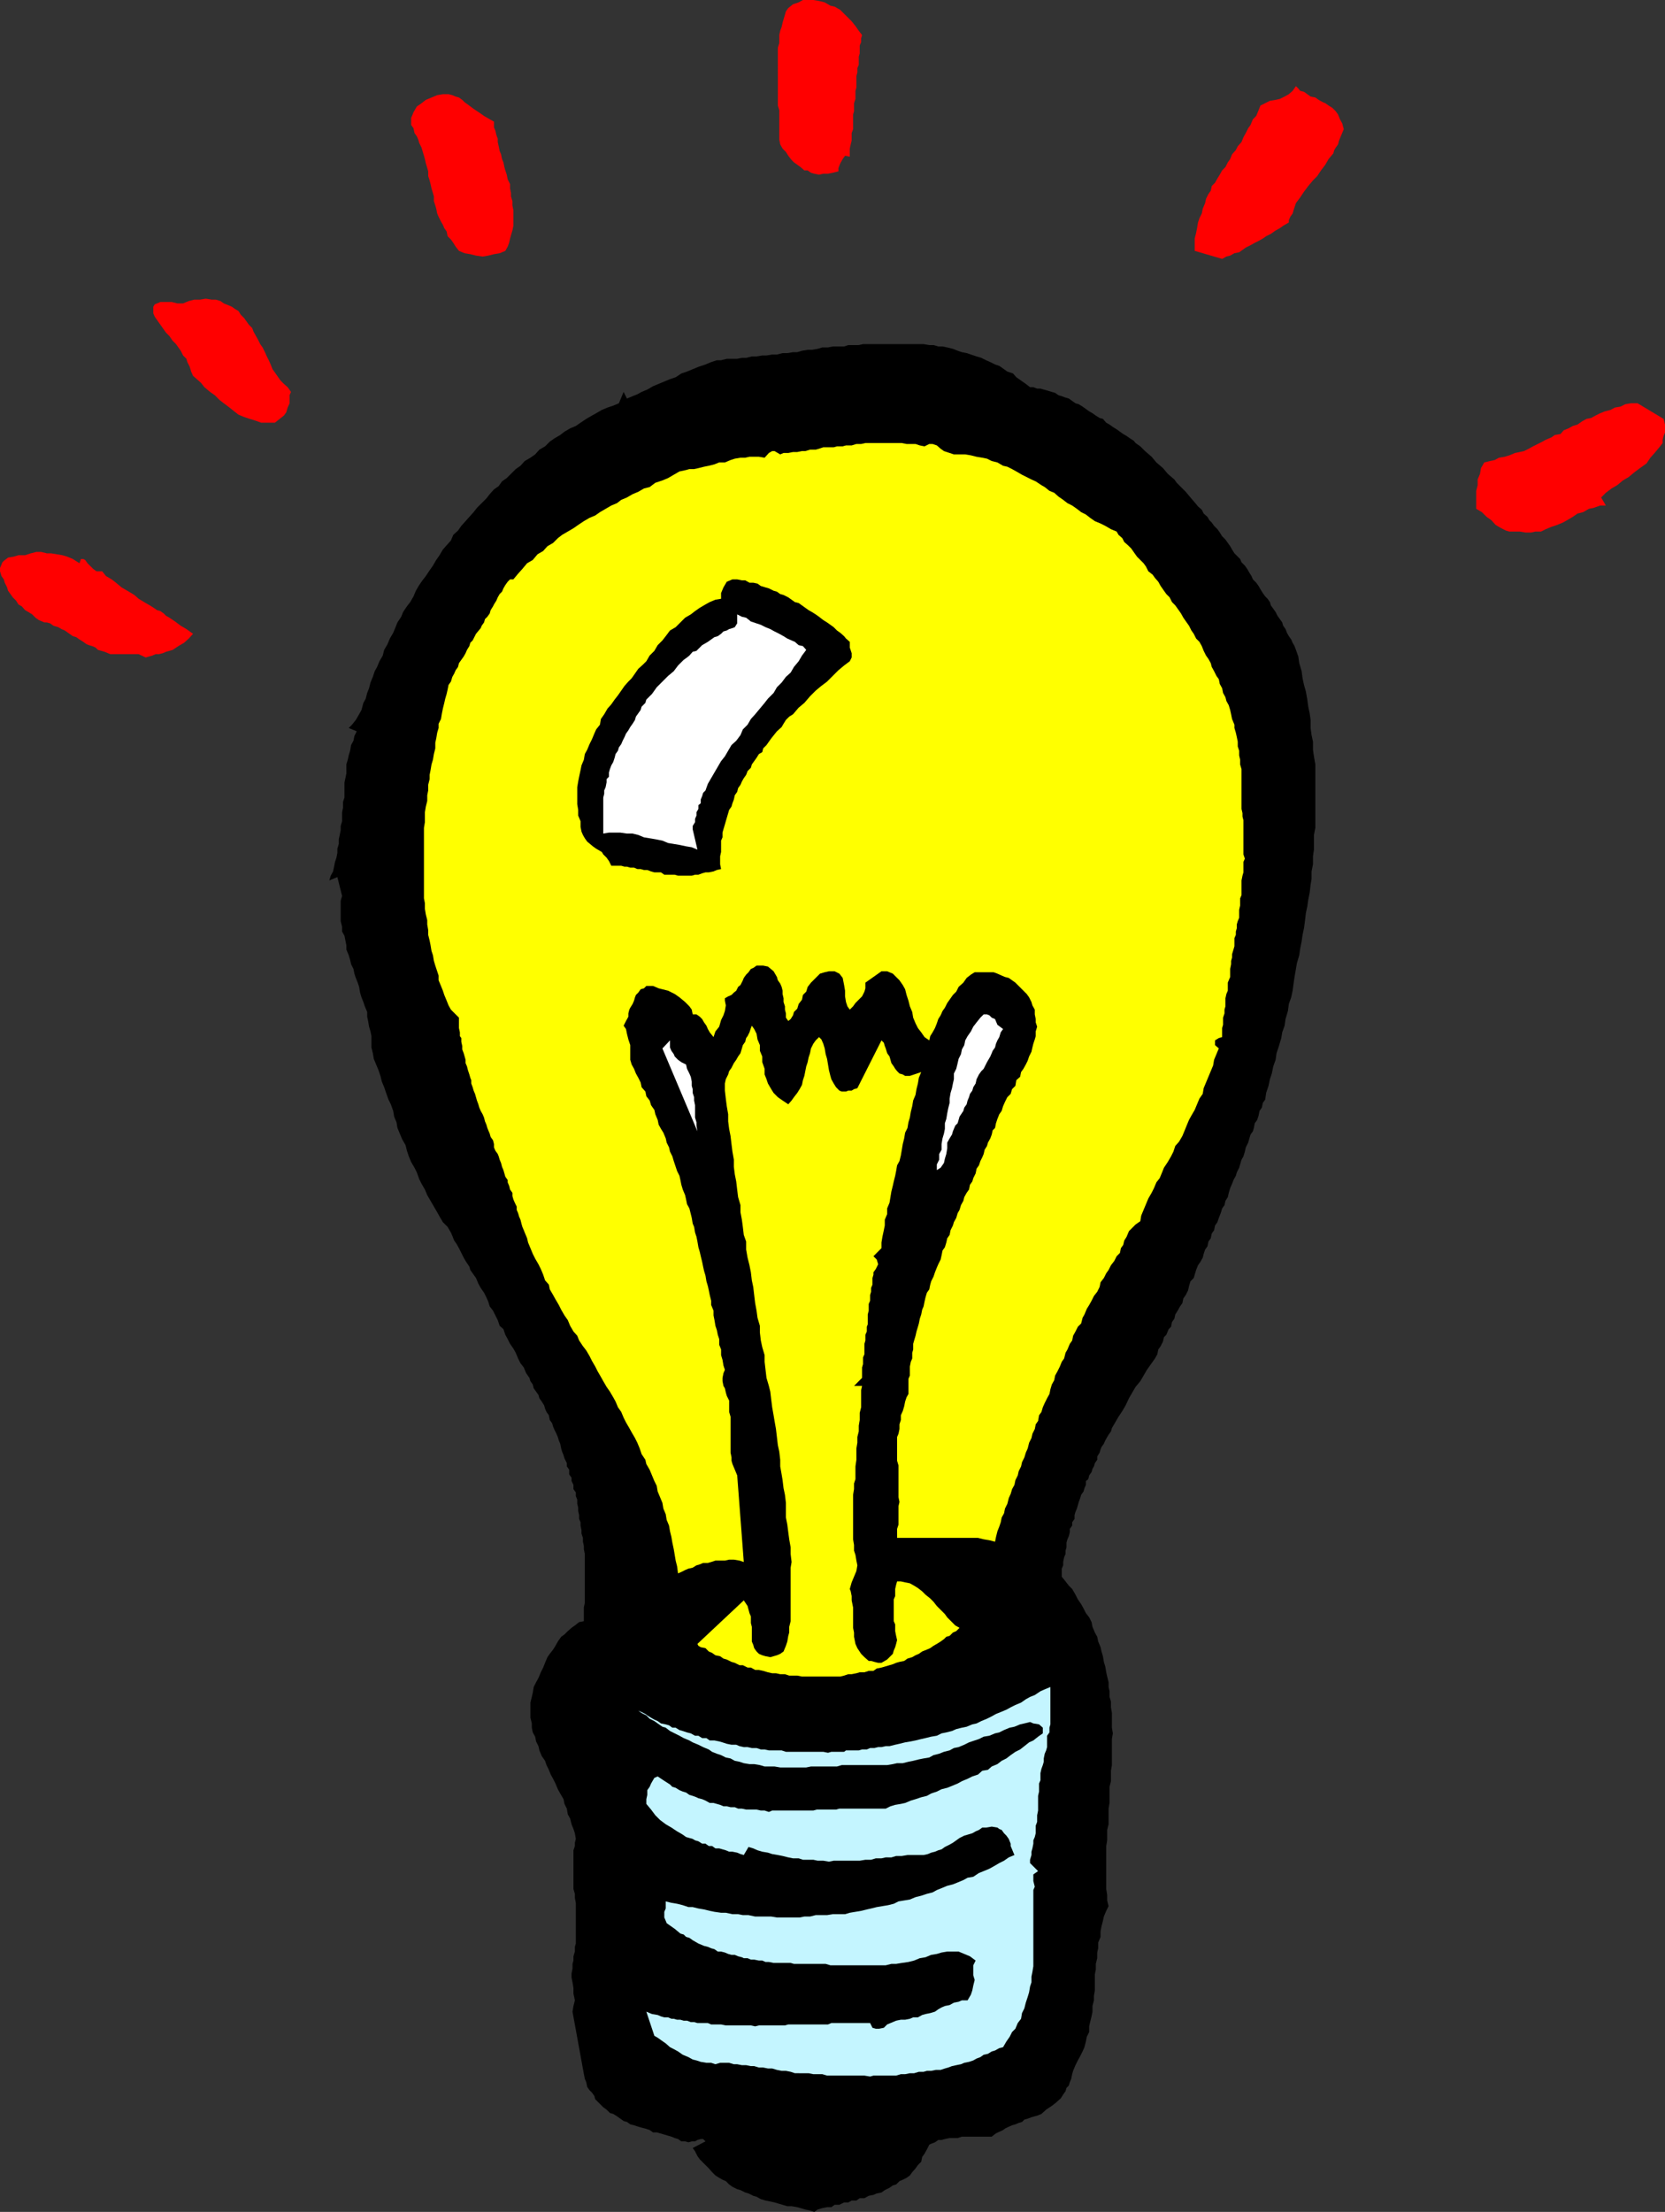 <svg xmlns="http://www.w3.org/2000/svg" width="351.898" height="467.301"><rect width="100%" height="100%" fill="#333333" stroke="none"/><path fill="red" d="m182.2 7.402-.2.7v.8l-.3.7V11.3l-.2.699v1.7l-.3.702v.899l-.2.8v2.4l-.2.7v1.702l-.3.899V23.5l-.2.7v3.1l-.3.802v1.597l-.2.801-.198.902v1.7l-1-.2-.5.7-.5.898-.403 1v.7l-1.199.3-1 .2h-1l-.898.202-1-.203-.704-.199-.699-.5H170l-.8-.7-1.4-1-.5-.5-.698-.898-.5-.8-.704-.7-.5-.902-.199-1v-6.2l-.3-1V10.103l.3-1v-1.7l.2-.902.3-.8.2-.9.203-.698.296-1 .204-.7.5-.703 1-.797L168.8.5l.898-.5h2.2l1.203.2 1.199.3 1.199.7.898.202 1.204.7.796.8.903.899.699.699.8 1 .7 1 .7.902M284 27.3l-1 2.4-.2.8-.5.7-.3.5-.2.702-1 1.2-.698 1.199-.903 1.199-.8 1.2-.899.902-1 1.199-.898 1.199-.801 1.2-.903 1.202-.5 1.5-.199.7-.5.699-.3.699v.5l-1.2.7-.699.5-.898.5-1 .702-1 .5-.704.5-.898.5-.8.399-.9.5-1 .5-.698.5-.704.5-1 .199-.898.5-.8.2-.9.5-5.8-1.7v-2.598l.3-1.203.2-1 .2-1.199.3-.898.5-1 .2-1 .5-1.2.198-.902.5-1 .5-.7.204-1 .699-.698.5-.903.5-.797.5-.902.699-.7.5-1 .5-.698.398-1 .801-.903.403-.797.796-.902.403-1 .5-.898.5-1 .5-.7.5-1.203.699-.699.5-1.2.398-1 2-1 1.204-.198.898-.2 1-.5.898-.5.801-.703.7-1 .5.5.402.5.8.203 1.399 1 1 .2.7.5.902.5.5.199.699.5.8.5.7.699.5.7.398 1 .5.902L284 27.3m-179.602-1.6v1.202l.301.7.2.898.3.8v.7l.2.902.203 1 .296.7.204 1 .296.699.204 1 .199.699.3.902.2 1 .5 1v.899l.199 1v.699l.3 1v.902l.2 1V47.7l-.2 1-.3 1-.2.703-.198.899-.301.8-.5.899-1.2.5-1.203.2-1.199.3-1.199.2-1.398-.2-1.204-.3-1.199-.2L97 53l-.7-.898-.5-.801-.5-.7-.698-.699-.204-1-.5-.703-.296-.699-.403-.7-.5-1-.3-.698-.2-1-.199-.7-.3-.902v-1l-.2-.7-.3-1-.2-.898-.2-.8-.3-.903v-1l-.2-.699-.3-1-.2-.898-.198-.7-.301-1-.2-.703-.5-1-.203-.699-.296-.7-.5-.698-.204-1-.5-.7v-1.5l.301-.703.2-.5.703-1.199 1-.7.898-.698 2.398-1 1.204-.2H94.8l.8.2.7.3.699.2.7.5.5.5.698.5 1.204.898 1.5 1 .699.5.699.402.5.297.898.5M61.5 82.8l-.3.7v1.7l-.4.902-.3 1-.5.699-.898.699-1 .8h-2.903l-1.398-.5-1-.3-1.2-.398-1.203-.5-.898-.7-1-.8-1.2-.903-.902-.699-1-1-1-.7-1.199-1-.699-.898-.898-.8-.801-.7-.403-.902-.296-1-.5-1-.204-.7-.699-.698-.5-1-.5-.7-.5-.703L36.5 72l-.7-1-.698-.7-.5-.698-.704-1-.5-.7-.699-1-.3-.703v-1.398l.3-.5.5-.2.7-.3H36.3l1.199.3h1.2l1.198-.5 1.204-.3H42.3l1.199-.2 1.2.2h.902l1 .3.699.5 1 .399.699.3.7.5.698.4.5.8.704.7.5.702.5.7.699.699.3.8.399.7.5.898.5 1 .5.703.5 1 .398.899.5 1L57.2 77l.403 1 .5.7.699 1 .5.702.699.7.8.699.7 1"/><path d="M217.7 81.8h.698l.801.302h.7l.703.199.699.199 1 .3.699.2.7.5.698.2.801.3.7.2.703.5.699.5.699.202.8.5 1.4 1 .698.399.704.5.796.5.704.199.699.8.699.4.7.5.8.5 1.398 1 .704.402.699.5.8.5.399.5 1 .699 1 1 1.398 1.199 1 1.2 1.403 1.202 1 1.2 1.398 1.199.5.699 1.903 1.902 1 1.2 1.199 1.398.398.5.801.7.398.8.801.7.403.702.5.5.5.7.699.699.5.699.5.8.699.7.5.7.5.702.398.7.5.8.704.7.5.5.296.699.704.699.5.7.398.702.5.797.3.703.7.7.5.699.398.699.5.8.5.7.5.5.5.7.204.702 1 1.399.398.8 1 1.399.2.7.5.702.3.797.398.703.5.7.301.699.403.699.296.8.5 1.4.204 1.402.5 1.699.199 1.5.3 1.398.399 1.403.3 1.699.2 1.5.3 1.398.2 1.403v1.699l.2 1.5.3 1.398v1.703l.2 1.399.3 1.699v13.402l-.3 1.5v3.098l-.2 1.402v1.7l-.3 1.5v1.597l-.2 1.203-.2 1.7-.3 1.5-.2 1.398-.3 1.402-.2 1.7-.198 1.5-.301 1.398-.2 1.402-.3 1.5-.2 1.399-.5 1.699-.203 1.2-.296 1.702-.204 1.399-.199 1.5-.3 1.398-.5 1.403-.2 1.5-.5 1.699-.199 1.398-.5 1.403-.2 1.199-.5 1.699-.5 1.5-.198 1.402-.5 1.399-.301 1.5-.403 1.199-.296 1.402-.5 1.5-.204 1.399-.5.699-.199 1-.5.7-.199 1-.3.902-.5.699-.2 1-.2.699-.5.7-.3 1-.2.702-.5 1-.198.899-.301 1-.403.699-.296 1-.204.7-.5 1-.199.702-.5.899-.3.8L260 251l-.3 1-.2.902-.5.797-.2.903-.5.699-.3 1-.398 1-.301.898-.5.703-.2 1-.5.7-.203 1-.5.699-.199 1-.5.699-.3.902-.2.797-.5.903-.5.699-.398 1-.301 1-.2.699-.698.7-.301 1-.2.902-.5 1-.5.699-.203 1-.5.699-.5.902-.5.797-.199.903-.5.699-.199 1-.5.5-.5 1.199-.5.5-.2.902-.5 1-.5.7-.198 1-.5.898-1.704 2.402-1.398 2.399-1 1.199-.7 1.2-.698 1.202-.704 1.5-.699 1.2-.8 1.199-1.399 2.398-.2.703-.5.7-.3.5-.398.699-.301.699-.5.7-.2.5-.203.702-.5.797v.703l-.5.7-.199.699-.3.5-.2.699-.5.7-.199.8-.5.402v.797l-.3.703-.2.7-.5.699-.2.699-.3.8-.398 1.4-.301.702-.2.7v.8l-.5.7v.699l-.5.699v.7l-.203.8-.296.7-.204.702v1l-.199.7v.699l-.3.699-.2 1v.7l-.3.702v1.7l.8 1 .7.898.703.7.699 1.202.5 1 .699 1 .5.899.5 1 .7.898.5 1 .198 1 .5 1.203.5.899.204 1 .5 1.199.199.902.3 1 .2 1.2.3 1 .2 1.199.199.898.3 1.203v1l.2.899v1.199l.3 1v1.2l.2 1.202V365l.2 1.2-.2 1.202v5.5l-.2 1.2v2.199l-.3 1.199v3.402l-.2 1.2v3.3l-.3 1.2v2.199l-.2 1.199v9.102l.2 1.199v1.199l.3 1.2-.5 1-.5 1.202-.198.899L232.8 407l-.2 1v1.2l-.5 1.202v1.2l-.203.898v1.2l-.296 1.202v1.2l-.204 1v3.398l-.199 1.2v.902l-.3 1.199V425l-.2 1-.3 1.2-.2.902v1.199l-.5 1-.199 1-.3 1.199-.4.902-.5 1-.5.899-.5 1-.5 1.199-.198.7-.204 1-.296.702-.204.7-.5.5-.199.699-.5.699-.5.8-1 .9-.898.702-1.2.797-1 .903-.703.3-1.398.399-.8.3-.7.2-.5.5-.7.199-.698.3-.704.2-.699.3-.8.4-.399.3-1.5.7-.898.702H203.3l-.903.297H200.7l-1 .203-.699.2h-.7l-.698.5-.801.3-.403.2-.5 1-.5.898-.5.7-.199 1-.699.702-.5.7-.7.8-.5.7-.698.5-.801.398-.7.3-.703.7-.699.2-.699.5-1 .5-.7.5-1 .202-.698.297-1 .203-.903.5h-1l-.699.5h-1l-.7.399h-.902l-1 .5h-1l-.699.5h-.898l-1 .199-1 .3-.7.5-.902-.3-1-.2-1-.3-.699-.2-1.2-.198h-.902l-1-.301-.699-.2-1-.3-.898-.2-1-.199-1-.3-.903-.5-.699-.2-1-.5-.699-.203-1-.5-.7-.199-1-.5-.698-.5-.704-.7-.699-.3-.699-.398-.8-.5-.7-.7-.7-.8-1.902-1.903-.5-.699-.5-1-.5-.7 2.704-1.398-.5-.5h-.5l-.704.2-.5.3h-.699l-.699.2-.7-.2h-.8l-.7-.5-.698-.203-.704-.297-.699-.203-1-.297-.699-.203-.7-.199h-.8l-.7-.5-.902-.3-.796-.2-.704-.2-.898-.3-.8-.2-.7-.5-.7-.198-.698-.5-.704-.5-.796-.5-.704-.2-.699-.703-.699-.5-1.7-1.699-.198-.7-.5-.698-.5-.5-.5-.7-.204-1-.296-.703-.204-1L121 425l.2-1.2.3-1.198-.3-1.403V420l-.2-1.2-.2-1v-.898l.2-1v-1l.2-.703v-.898l.3-1v-1l.2-.7V402l-.2-1v-.898l-.3-1v-8.2l.3-.902v-.7l.2-.8-.2-1.2-.3-.898-.4-1-.3-1.203-.5-.898-.2-1.2-.5-1-.198-1-.704-1.199-.5-.902-.5-1.2-.5-1-.5-.898-.398-1-.5-1-.3-.902-.7-1-.5-1.2-.2-.898-.5-1-.198-1-.5-.902-.204-1v-.898l-.296-1.2V359.7l.296-1.199.204-.898.199-1.2.5-1 .5-.902.5-1.2.5-1 .398-1 .5-1.198.5-.7.7-.902.5-.8.5-.9.703-1 .699-.5.699-.698.8-.7.7-.5.898-.703 1-.199v-2.898l.204-1V328.3l-.204-1v-.7l-.199-.902v-.797l-.3-.902v-.7l-.2-1v-.698l-.3-.7v-.8l-.2-.903v-.699l-.199-.8v-.9l-.3-.698v-.801l-.5-.7v-.902l-.4-.797v-.703l-.5-.699v-1l-.5-.7v-.698l-.5-1-.198-.7-.301-.703-.2-.699-.203-1-.296-.7-.204-.698-.296-.7-.403-.8-.3-.7-.2-.703-.5-.699-.199-1-.5-.7-.3-.698-.2-.7-.5-.8-.5-.7-.2-.703-1-1.398-.198-.801-.5-.7-.204-.698-.699-1-.5-1.2L110 288l-.5-1-.5-1.2-.5-.898-.7-1-.5-1-.5-.902-.402-1.2-.796-.698-.403-1.2-1-2-.699-.902-.3-1-.4-.898-.5-1-.698-1-.5-.903-.5-1.199-.5-.7-.704-1-.199-.698-.8-1.2L98 265.7l-1-2-.5-.898-.5-.7-.398-1-.301-.699-.7-1.203-1-1-.703-1.199-.5-.898-.699-1.2L91 253.7l-.7-1.199-.5-1.2-.698-1.198-.5-1-.5-1.403-.5-1-.704-1.199-.5-1.2-.398-1.198-.3-1.2-.7-1.203-1-2.398-.2-1.2-.5-1.199-.198-1.203-.5-1.398-.5-1-.5-1.399-.403-1.203-.5-1.199-.3-1.2-.399-1.198-.5-1.2-.5-1.203-.2-1.199-.3-1.2v-2.398l-.2-1-.3-1-.2-1.203-.198-.898v-1l-.5-1.2-.301-.902-.403-1-.296-1-.204-1.199-.296-.898-.403-1-.3-.903-.2-1-.5-1-.199-.898-.3-1-.5-1.2v-.902l-.4-2-.5-.898v-1l-.3-1.2v-4.3l.3-1-1-4-1.698.699.296-1 .5-.898.204-1 .199-1 .3-.903.2-1v-.898l.3-1v-1l.2-.899.199-1v-.902l.3-1v-1.898l.2-1v-1.2l.3-.902v-3.2l.2-.898.2-1V161.5l.3-1 .2-.898.3-1 .2-1.2.5-.902.198-1 .5-1-1.699-.7.7-.698.8-1 .7-1.2.5-.902.402-1.5.5-.898.3-1.2.399-1 .3-1.203.5-1.199.4-1.2.5-.898.5-1.203.698-1.199.301-1.2.7-1.198.5-1.2.703-1.203.5-1.199.398-1 .8-1.2.4-1 .8-1.198.7-.903.698-1.199.5-1.2.704-1.198.699-1 .699-.903.8-1.199.7-1 .7-1.2.698-1 .704-1.198.796-.903.903-1 .5-1.199 1-.898.699-1 .898-1 .801-.903.903-1 .699-.898 2-2 .699-.899.898-1 1-.703.704-1 1-.699L109 99.102l1-.7.898-1 1.204-.703 1-.699.898-1 1.2-.7 1-1 1-.698 1.198-.7.903-.703 1.199-.699 1.2-.5 1-.7 1.198-.8 1.204-.7.898-.5 1.2-.698 1.198-.5 1.204-.403 1.199-.5 1-2.398.699 1.398 1.2-.5 1-.398.902-.5 1.199-.5 1.199-.7 2.398-1 1.204-.5 1.199-.402 1.199-.797 1.2-.402 1.198-.5 1.204-.5 1.5-.5 1.199-.5 1.199-.398h.898l1.204-.301h2.199l1-.2h.898l1.2-.3h1l1.203-.2H162l1.2-.199h1l1.198-.3h1l1.204-.2h.898l1-.3 1.2-.2h.902l1.199-.203 1-.297H175l1-.203h2.398l.903-.297h2.199l.898-.203H195.2l1.2.203h.902l1 .297h.898l1 .203 1.2.297 1 .403.902.3 1 .2.898.3 1.2.399 1 .3 1 .5.902.399 1 .5.898.3 1 .7.7.5 1.203.402.699.797 1 .703 1 .7.898.699"/><path fill="red" d="m351.602 88.5.296 1.2v1.702l-.296.7-.204.8v.7l-.699.898-1 1.2-.898 1-.801 1.202-1.398 1-1.204.899-1.199 1-1.199.699-1.2 1-1.198.7-1.204.902-1 1 1 1.699H338.2l-1.398.5-1 .199-1.2.7-1.203.3-1 .7-1.199.702-.898.5-1.2.5-1.203.399-1.199.5-1 .5h-1.2l-.898.199h-1.204l-1.199-.2H319l-.7-.198-1-.5-1.198-.7-.903-1-1-.703-1-1L312 107.5v-3.8l.3-1.2v-1.2l.5-1.198.2-1.2.7-1.203 1.198-.297 1-.203.903-.5L318 96.5l1-.3 1.2-.5 1-.2.902-.2 1-.5.898-.5 2-1 .7-.398 1.198-.5.704-.5 1.199-.203.699-.797 1-.402.898-.5 1-.3 1-.7.903-.5 1-.2.898-.5 1-.5 1-.398 1.2-.3.902-.5 1.199-.2 1-.5 1.2-.203h1.402l5.5 3.301"/><path fill="#ff0" d="m195.398 94.3 1-.5h.704l.898.302.8.699.7.5 1.2.398.902.301H204l1.2.2 1.198.3 1.204.2 1 .202 1 .5 1.199.297 1.199.703.898.2 1 .5.903.5 1.199.699 2 1 .898.398 1.204.801.699.402 1 .797 1 .403.898.8 1 .7.903.699 1 .5 1 .699.898.7 1 .5.898.702 1 .7 1.204.5 1 .5 1.199.699 1.199.5.398.699.801.7.403.8.796.7.704.702.699 1 .5.7 1.398 1.398.5.7.5 1 .903.702.5.7.699.8.5.899.699 1 .5.699.7.7.5 1 .698.702.5.7.704 1 .5.898.699 1 .5.7.5 1 .5.702.5 1 .699.7.5.898.398 1 .5 1 .5.7.5.902.204.8.5.899.5 1 .5.699.199 1 .5.902.199 1 .5.899.2.8.5.899.3 1 .2.902.198 1 .5 1.2v.699l.301 1 .2.898.203 1v1l.296.903v1l.204.898v1l.296 1v8.402l.204.899v.699l.199.8v7.2l.3.902-.3.7v2.199l-.2.699-.203 1v3.102l-.296.699v1.5l-.204.898v1.703l-.296.7-.204.699v.8l-.199.7v.699l-.3.7v1.702l-.2.7-.3 1v.699l-.2.699v.7l-.199 1v1.702l-.3.7-.2.5v1.699l-.3.699-.2.902v1.7l-.2.699v.8l-.3.899v1.5l-.2.7v1.902l-.698.199-.801.5v1l.8.699-.5 1.2-.5 1.202-.203 1.2-1.5 3.597-.5 1.203-.199 1.2-.699 1-1 2.398-.7 1.2-.5.902-.5 1.199-.402 1-.5 1.199-.699 1.2-.8.902L248 243.3l-.5 1-.7 1.199-.8 1.2-.398 1-.5 1.202-.704.899-.5 1.199-.5 1-.699 1.2-.5 1.202-1 2.399L241 258l-1 .7-.7.702-.698.7-.5 1.199-.5.8-.204.899-.5.7-.199 1-.699.702-.5 1-.7.899-.5 1-.5.699-.5 1-.698.902-.204 1-.5 1-.699.899-.5 1-.5.898-.5.801-.5 1.2-.398.702-.301 1.2-.7.699-.5 1-.5.898-.198 1-.5.703-.5 1.2-.403.699-.3 1.199-.5.7-.399 1-.5 1-.5.902-.2 1-.5.898-.3 1-.2 1-.5.902-.5 1-.402.899-.296 1-.5.699-.204 1.2-.5.702-.199 1-.5 1-.199.899-.5 1-.3 1.199-.4.902-.3 1-.5 1-.2.899-.5 1-.198.898-.5 1-.204 1-.5.903-.296 1-.403.898-.3 1.2-.5 1-.2 1-.5.902-.199 1-.3.898-.4 1-.3 1.2-.2 1-1.198-.298-1.204-.203-1.199-.297h-17.097V323l.296-.898v-3.903l.204-.898-.204-1v-6.7l-.296-1v-5l.296-.699.204-1v-1l.296-.902v-1l.403-.898.3-1 .2-1 .3-.903.399-.699v-3.2l.3-.698v-1.903l.2-1 .3-.699v-1.2l.2-.698v-1.2l.2-.703.3-1 .2-.898.3-1 .2-.7.198-1 .301-.902.2-1 .3-.699.2-1 .203-.898.296-1 .5-.7.204-1 .199-.703.5-1 .3-.898.399-1 .3-.7.5-1 .2-.902.2-1 .5-.699.3-1 .2-.898.5-.7.198-1 .5-1 .204-.703.5-.898.296-1 .403-.7.3-1 .5-.902.2-.797.5-.902.5-.7.199-1 .5-.698.2-.7.5-1 .198-1 .5-.703.301-.898.403-.801.296-.7.204-.898.5-.8.199-.7.5-.902.3-.8.2-.9.5-.5.199-1 .3-.898.4-1 .5-.703.3-1 .398-.898.5-1 .704-.7.296-1 .704-.699.199-1.203.8-.699.2-1 .5-.7.5-.898.398-.8.301-.903.5-1 .2-.898.198-.801.301-.898.2-.7v-1l.3-1-.3-.902v-.7l-.2-1v-1l-.5-.898-.199-.703-.5-1-.5-.699-2.398-2.398-.704-.5-.699-.5-.8-.2-.7-.3-.898-.403-.801-.297h-4l-.8.5-.9.7-.698 1-1 .898-.5 1-.704.7-.699 1-.5.702-.5 1-.5.7-.398.898-.5.8-.301.9-.398 1-.5.902-.5.8-.204.899-1-.7-.699-1-.699-.902-.5-1L193 215l-.2-1.2-.5-1.198-.3-1.2-.398-1.203L191.3 209l-.5-.898-.7-1-.703-.7-.699-.703-1.199-.5h-1.2l-3.402 2.403v1.199l-.199.699-.5 1-.699.7-.7.702-.5.7-.698.699-.5-.7-.301-.902-.2-1.199v-1.2l-.203-1.198-.296-1.5-.704-.903-1-.5H175.2l-.898.203-1 .297-.7.703-.703.7-.5.5-.699.898-.3 1-.7.7-.199 1-.7.902-.3 1-.7.699-.198.699-.5.8-.5.4-.5-.7v-.898l-.204-.801v-.7l-.296-.902v-.797l-.204-.902v-.7l-.199-.8-.3-.7-.5-.698-.2-.7-.699-1.203-1.2-1-1-.199h-1.402l-.699.5-.5.2-.5.702-.5.5-.5.7-.199.5-.5 1-.5.398-.398.8-.5.4-.5.5-.704.3-.699.402v.5l.2 1-.2 1.2-.3.898-.5 1-.399 1.402-.8 1-.4 1.2-.8-1-.398-.7-.301-.703-.5-.699-.403-.7-.5-.5-.699-.5h-.8l-.2-1-.5-.698-.5-.5-.398-.403-1.2-1-1-.699-1.402-.7-1.2-.3-.8-.2-.7-.3-.5-.2h-1.398l-.5.5-.704.2-.5.7-.5.5-.199.5-.199.702-.3.7-.5.8-.2.399-.2.8v.7l-.5.898-.5 1 .5.703.2 1 .3 1.2.4 1.199v3.101l.3 1 .5.899.398 1 .5.898.5 1 .204 1 .796.903.204 1 .699.898.3 1 .7 1 .199.902.5 1.2.2 1 .5.898.5.8.5 1.2.198.902.5 1 .204.899.5 1 .296 1 .403 1.199.3.902.5 1 .2.899.199 1 .3 1 .5 1.199.2.902.2 1 .5.899.3 1.199.2.8.198 1.2.301.7.2 1.202.3.899.2 1 .203 1.199.296 1 .204.902.296 1.2.204 1 .199.898.3 1 .2 1.2.3 1 .2.902.199 1 .3 1.199v.898l.5 1.203v1l.2 1 .2 1.2.3.898.2 1 .3.902v1.2l.398 1v1.199l.301 1 .2 1.199.3.902-.3.7-.2 1v.699l.2 1 .3.5.2.898.203.703.5 1v2.399l.296 1v7.601l.204 1v.7l.199.699 1 2.398L157.199 330l-.898-.3-1.2-.2h-1l-.902.2h-2l-.898.3-.7.2h-1l-.703.3-.699.2-.8.5-.899.202-.7.297-.8.403-.7.3-.198-1.5-.301-1.203-.2-1.199-.203-1.2-.296-1.398-.204-1.203-.296-1.199-.204-1.2-.5-1.198-.199-1.2-.5-1.203L140 317.5l-1-2.398-.2-1.2-.5-1-.5-1.203-.5-1.199-.698-1.2-.204-.898-.796-1.203-.403-1.199-.5-1.2-.5-1-.699-1.198-.5-.903-.7-1.199-.5-1-.5-1.2-.698-1-.5-1.198-.5-.903-.704-1.199-.699-1-.699-1.2-.5-.898-.7-1.203-.5-1-.698-1.199-.5-1-.704-1.2-.699-.898-.8-1.203-.399-1-.8-.898-.7-1.2-.5-1.199-.7-1-.698-1.203-.5-1-.704-1.199-.5-.898-.699-1.2-.199-1-.8-.902-.4-1.2-.5-1.198-.5-1-.698-1.2-.5-1-.5-1.203-.5-1.199-.204-.898-.5-1.2-.199-.5-.3-.703-.2-.699-.199-.8-.3-.7-.2-.7-.3-.698v-.7l-.4-.8-.3-.7-.2-.703V252l-.5-.7-.198-.8-.301-.7v-.5l-.5-.698-.2-.7-.203-.703-.296-.699-.204-.8-.296-.7-.204-.7-.199-.5-.5-.698-.3-.7v-.703l-.2-.797-.5-.703-.199-.699-.3-.7-.2-.5-.2-.698-.3-.7-.2-.8-.3-.7-.398-.703-.301-.699-.2-.7-.3-.8-.2-.7-.203-.698-.296-.7-.204-.703-.296-.797v-.703l-.204-.5L99.2 227l-.3-.898-.2-.801-.3-.7v-.699l-.2-.703-.2-.699-.3-.8v-.7l-.2-.898v-.801l-.3-.399v-.8l-.2-.903V215l-1.7-1.7-.5-.898-.402-1-.5-1.203-.296-.898-.403-1-.5-1.2v-1l-.3-.902L92 204l-.3-1-.2-1.2-.3-.898-.2-1.203-.2-1-.3-1.199v-1l-.2-1.2v-.898L90 193.2l-.2-1.2v-1.2l-.198-1v-14.898l.199-1.203v-2.097l.199-1.2.3-1.203V168l.2-1v-1.2l.3-1.198v-.903l.2-1 .2-1.199.3-1 .2-1.2.3-1.198v-1.2l.2-.902.198-1.2.301-1v-.898l.5-1 .2-1.203.203-1 .296-1.199.204-.898.296-1 .204-.903.199-1 .5-.699.3-1 .399-.7.3-.698.5-.7.2-.8.5-.7.5-.703.398-.699.301-.7.5-.8.2-.7.5-.5.703-1.398 1-1.203.199-.5.5-.699.199-.7.5-.5.5-.698.2-.7.5-.8.198-.403.5-.797.301-.703.403-.699.5-.5.296-.7.403-.698.5-.7.5-.5h.699l1-1.203.898-1 1-1.199 1.204-.7 1-1.198 1.199-.7.898-1 1.2-.703 1-1 .902-.699 2.398-1.398 1-.7 1.2-.8 1.203-.7 1.199-.5 1-.703 2.398-1.398 1.2-.5.902-.7 1.199-.5 1.2-.699 1.198-.5 1.204-.703 1.199-.297L138.5 102l1.5-.5 1.2-.5 1.198-.7 1.204-.698L145 99.3l.7-.2h1l.902-.199 1.199-.3 1-.2 1.199-.3 1-.403h1.2l1.198-.5.903-.297 1.199-.203h1l.898-.199h2l1.204.2.898-1 .7-.4h.5l1.198.7.704-.3h1l1-.2h.898l1-.2h.7l1-.3h1.198l.704-.2.898-.3h2.2l.698-.2h1.204l.699-.198H180l1-.301h1l.898-.2h7.704l1 .2h1.898l.898.3 1 .2"/><path fill="red" d="m16.8 119 .302-.898h.5l.398.199.5.699 1.2 1.2.698.5h1.204l.796 1 1.204.702.898.7 1.2 1 1.198.699 1.5.898.903.801 1.5.902 1.199.7 1.2.8.698.2.704.5.5.5.699.398 1.199.8 1.2.9 1.198.702 1.403 1-.903 1-1 .899-1.199.699-1.199.8-1.398.4-.704.3-.796.2h-.704l-.699.3-.699.2-.7.202-1.5-.703h-6l-1.198-.5-1.403-.398-.5-.5-.699-.301-.7-.2-.5-.198-.698-.5-.801-.5-.7-.5-.703-.2-1-.703-.699-.5-.699-.297-.7-.402-1-.3-.698-.5-.704-.2h-.5L8.2 131l-.699-.5-.7-.7-.8-.5-.7-.398-.698-.8-.704-.403-.5-.797-.699-.703-1-1.398-.199-.7-.5-1-.2-.699-.5-.703-.3-1V120l.3-.7.2-.5.3-.3.9-.7 1.198-.198 1-.301h1.403l1.199-.399 1.2-.3h1l1.198.3h.903l2.398.399 1 .3 1.2.5 1.4.899"/><path d="M179.602 135.602v1.199L180 138v.902l-.398.797-1.204.903-1.199 1-2.398 2.398-1.2.902-1.203 1-1.199 1.2L170 148.5l-1.2 1-1.198 1.402-.801.5-.7.7-.5.8-.402.7-1 .898L163 156l-.5.7-.5.702-.7.7-.198.8-.704.399-.5.8-1 1.399-.199.7-.699.702-.3.797-.5.703-.4.7-.3.699-.5.699-.2.8-.5.7-.198.902-.301.797-.2.703-.5.7-.203.699-.296 1-.204.699-.199.7-.3 1-.2.702v1l-.3.7V180l-.2.902v1.7l.2 1-.899.199-.7.3-1 .2h-.698l-.704.199-.796.3h-.704l-.699.2h-2.898l-.7-.2h-2.203l-.699-.5h-1.398l-.7-.198-.8-.301h-.7l-.703-.2h-.699l-.699-.3h-.8l-.7-.2h-.5l-.7-.199h-2.1l-.5-1-.5-.703-.7-.699-.3-.5-1.2-.7-.7-.5-1.198-1-.5-.698-.403-.7-.3-.703-.2-1V173.5l-.5-1.2v-1.198l-.199-1.2v-3.601l.2-1.2.198-1 .301-1.402.2-1 .5-1.199.203-1.2.5-.898.5-1.203.5-1 .5-1.199.398-.898.8-1 .2-1.2.7-1 .698-1.203.801-.898.7-1 .703-.899 1.398-2 .8-.902.7-.7 1.398-2 1-.898.704-.703.699-1.199 1-1 .699-1.2 1-1 .7-.898.902-1.203 1.199-.699 2-2 1.199-.7.898-.698 1-.7 1.204-.703.898-.5 1.2-.5 1.198-.199v-1.2l.5-1.198.704-1.2 1.199-.5h1l1 .2h.699l.898.5h.801l.903.199.699.5 1 .3.699.2 1 .5.7.199.698.5.704.2 1 .5 1.398 1 .8.202 2.098 1.5.704.399.796.5.704.5.898.699.8.5 1.4 1 .698.7.704.5.796.702.403.5.8.7"/><path fill="#fff" d="m170.398 137.3-.898 1.2-.7 1.2-1 1.202-.698 1.2-1 .898-.903 1.2-1 1-.699 1.202-1.2 1.2-.698.898-1 1.2-1 1.202-.903 1-.699 1.2-1 1-.5 1.199-.898 1.199-1 .902-.704 1.2-.699 1.199-.8 1-1.399 2.398-.7 1.203-.698 1.2-.5 1.398-.5.5-.204.7-.296.702v.797l-.5.403v.8l-.403.7v.699l-.3.699v.7l-.5.8v.7l1 4.3-1.2-.5-1.199-.2-1.398-.3-1.204-.2-1.199-.198-1.199-.5-1.5-.301-2.398-.399-1.204-.5-1.199-.3H132.5l-1.398-.2h-2.403l-1.199.2V168.5l.2-.8v-.7l.3-.7.2-1v-.698l.5-.5v-.903l.198-.699.301-.8.403-.7.296-.898.204-.801.5-.7.199-.699.5-.703.3-.699.399-.8.3-.7.5-.7.4-.698.5-.7.5-.8.198-.7.5-.703.5-.699.204-.7.796-.8.204-.7 1.199-1.198 1-1.403 2.398-2.398 1.2-1 .902-1.2 1.199-1.199.7-.5.5-.402.698-.8.801-.2 1.2-1.2 1.203-.698 1.398-1 .7-.2.698-.5.5-.5.704-.203.5-.297.699-.203.5-.199.5-.8v-1.9l1 .5.898.2 1 .8 1.2.4.902.3 1 .5 1 .402.898.5 1 .5.903.5.796.5.903.399.699.3.8.7.9.199.698.8M212 217.402l-.5.7-.3 1-.4.699-.3.699-.2.8-.5.7-.198.5-.301.7-.7 1.202-.703 1.399-.5.5-.5.699-.5 1-.199.902-.5.797-.199.703-.5.7-.2.699-.3.699-.2.8-.5.7-.198.7-.801 1.202-.403 1.399-.5.5-.296.699-.204.5-.199.7-.5.8-.5.902v1.2L200 243.8l-.3 1-.2.898-.7 1-.8.5V246l.5-1v-1.2l.5-.898V241.7l.2-1.199.3-1 .2-1v-1.2l.3-.898.2-1.203.198-1 .302-1.2v-.898l.2-1.2.3-1 .2-1 .203-.902v-1.2l.5-1 .296-1.198.204-.903.5-1 .199-1 .5-.898.199-1 .5-.899.7-1 .5-1 .698-.902.801-1 .7-.7h.703l.5.2.5.5.699.3.5 1.2 1.199.902"/><path fill="#ff0" d="m166.602 233.3.699-.8.5-.7.699-.898.5-.8.5-.903.2-1 .3-.898.398-2 .301-.899.2-1 .3-.902.2-1 .5-1 .5-.7.703-.698.5.5.398.898.3 1 .2 1.2.3 1 .2 1.202.2 1.2.3 1.199.2.699.5.902.5.797.698.703.5.2h.903l.5-.2H180l.5-.3.7-.2 5.1-10.101.5.5.2.699.2.5.3 1 .5.7.2.702.198.7.5.699.301.5.403.5.5.5.699.199.5.3h1l.898-.3 1.5-.5-.5 1.2-.199 1.202-.3 1.2-.2 1.199-.5 1.199-.2 1.2-.3 1.202-.2 1.2-.3 1-.2 1.199-.5 1-.198 1.199-.301 1.2-.2 1.202-.203 1.2-.296 1.199-.5.898-.204 1.203-.199 1-.3 1.2-.2.898-.3 1.2-.2 1.202-.199 1.2-.5 1.199v1.199l-.5 1.2v1.202l-.2 1-.3 1.399-.2 1.199v1.2l-1.698 1.702.699.7.3 1-.5 1-.5.699v.5l-.203.699v1.402l-.296.7v.8l-.204.7v1.199l-.296.699v1.402l-.204.797v2.102l-.199.5v1l-.3.699v1.2l-.2.702v2.2l-.3.699v1.398l-.2.703v2.2L180.5 292.8h1.7l-.2.898v3.602l-.3 1.199v1.5l-.2 1.2v1.202l-.3 1.2v1.199l-.2 1.2v2.402l-.2 1.399v2.699l-.3.902v1.2l-.2 1.199v9.398l.2 1.203v1.2l.3.898.2 1.2.2 1-.2 1.202-1 2.399-.398 1.398.199.5.199 1v.903l.3 1.5v4.3l.2 1v.899l.3 1.5.4.898.8 1.203.7.7.902.8h.5l.699.2.8.199h.7l1.199-.7 1.2-1.199.198-.703.301-.699.2-.7.203-.8-.204-.898-.199-1v-1.403l-.3-.699v-4.598l.3-.703v-1.5l.2-.898.203-.7h.796l.903.2 1 .199.898.5.801.5.898.7.704.702 1 .797.699.703.699.899 1.7 1.699.5.7 1 1 .698.702.903.5-.7.7-.703.3-.699.7-.699.199-.5.5-.7.5-.8.5-.7.398-.698.5-.704.301-1 .402-.699.5-.699.297-.7.403-1 .3-.698.5-1 .2-.704.199-.699.3-.699.2-1 .3-.7.2-1 .199-.698.5h-1l-.903.3h-1l-.699.2-1 .2h-.7l-.902.3-.796.2H169.5l-1-.2h-1.7l-.902-.3h-1l-.898-.2h-.8l-.9-.2-1-.3-.902-.2h-.796l-.903-.5H158l-1-.5h-.7l-1-.5-.698-.198-1-.5-.704-.2-.699-.5-1-.203-.699-.5-.7-.297-.698-.703-1-.199-.5-.3-.204-.4 9.801-9.198.801 1.199.398 1.5.301.699v1.402l.2.797v3.102l.3.699.2.7.5.702.5.5.703.297.699.203 1 .2.699-.2.7-.203.698-.297.704-.5.5-1.203.296-.898.204-1.2.199-.699V343.7l.3-1.199v-11.3l.2-1.2-.2-1.7v-1.398l-.3-1.703-.2-1.5-.203-1.597-.296-1.5V317.5l-.204-1.7-.296-1.398-.204-1.703-.199-1.199-.3-1.7v-1.398l-.2-1.703-.3-1.398-.399-3.399-.3-1.703-.2-1.199-.3-1.7-.2-1.6-.2-1.7-.3-1.2-.5-1.698-.2-1.7-.198-1.703v-1.398l-.5-1.7-.301-1.402-.2-1.699v-1.398l-.5-1.7-.203-1.5-.296-1.601-.204-1.7-.199-1.699-.3-1.402-.2-1.7-.3-1.5-.399-1.6-.3-1.7v-1.7l-.5-1.398-.2-1.703-.2-1.5-.3-1.597v-1.5l-.5-1.7-.2-1.601-.198-1.7-.301-1.5-.2-1.601V245l-.3-1.7-.2-1.6-.203-1.7-.296-1.5-.204-1.598v-1.5l-.296-1.703-.204-1.597-.199-1.7v-1.5l.2-.902.5-1 .203-.7.5-.698.5-1 .5-.7.398-.703.5-.699.3-1 .2-.7.5-.698.2-.801.3-.399.398-.8.301-.903.2-.5.5.703.5 1 .203 1.2.5 1.199V222l.5 1.2v1.202l.5 1.399V227l.398 1 .3.902.7 1.2.5.8.898.899 1 .699 1.204.8"/><path fill="#fff" d="m145 224.902.2.899.5 1 .3.699.2 1v.902l.198.7v.8l.301.899v.699l.2 1v2.602l.3 1v.699l.2 1.199L140 221.5l1.602-1.7v1.5l.296.7.5.7.204.5.699.702.699.5 1 .5"/><path fill="#c4f5ff" d="M222 356.402v7.899l-.2.699v1l-.5.7v2.402l-.198.699-.301.699-.2 1v.7l-.203.702-.296.797-.204.903v1.5l-.296.699v1.699l-.204.902v2.7-1 1.398l-.199 1v1.402l-.3.797v1.602l-.2.8-.3.7v.699l-.2 1-.199.7v.702l-.3 1v.7l1.698 1.699-1 .699v1.402l.301 1.2-.3.699v16.101l-.2 1.2-.199 1v1.199l-.3.898-.2 1.203-.3 1-.4 1.2-.3 1.199-.5 1-.2 1.199-.698.902-.5 1.2-.704.699-.5 1-.699 1L212 432.5l-.8.2-.9.5-.698.202-.801.5-.903.2-.699.5-.8.3-.7.399-.898.3-1 .2-.7.3-1 .2-.902.199-.8.3-.7.2-.898.3h-1l-1 .2h-.903l-.699.2h-1l-1 .3h-.898l-1 .2h-.903l-1 .3h-4.796l-.704.2-1.199-.2h-7.898l-1-.3h-1.903l-1-.2H168l-.898-.3-1-.2h-.903l-1-.2-1-.3h-.898l-1-.2h-.903l-1-.3h-.699l-1-.2h-.898l-1-.198h-.7l-1-.301H152.2l-1 .3-.898-.3h-1l-1.2-.2-.902-.3-.8-.2-.899-.5-1.2-.5-1-.699-.902-.5-.796-.402-.903-.8-1-.7-.699-.5-.7-.398-1.698-5.102 1.199.5 1.199.2.7.3.698.2h.801l.7.3h.5l.703.2h.699l.699.202h.7l.8.297h.7l.698.203h2.204l.699.297h2.097l1 .203h5.301l.903.2.796-.2h5.5l.704-.203H175l.7-.297h8.198l.5 1 .704.2h.699l1-.2.699-.703 1.2-.5.698-.297 1-.203h.903l1-.199.699-.3h1l.898-.5.704-.2 1-.2 1-.3.699-.5.699-.398.7-.301 1-.2.902-.5 1-.199.699-.3h1.199l.7-1.2.3-.902.2-1 .3-1.2-.3-1v-2.1l.5-1-1.2-.9-2.398-1h-2.403l-1.199.2-1 .3-1.2.2-1.198.5-1.204.2-1.199.5-1.199.3-1.398.2-1.204.202h-1l-1.199.297H175.5l-1-.297h-6.7l-.698-.203H163.5l-1-.199h-.7l-.698-.3h-.704l-1-.2h-.699l-.699-.3h-.8l-.4-.2-.8-.2-.7-.3h-.698l-.704-.2-.699-.3-.8-.2h-.7l-.699-.5-.7-.198-.698-.301-.801-.2-1.2-.5-1.203-.699-.699-.5-.699-.203-.5-.5-.7-.199-1.198-1-1-.7-.704-.5-.199-.5-.3-.698v-1.2l.3-.703v-1.5l1.2.301 1.203.2 1.199.3 1.199.402h.898l1.204.297 1.199.203 1.199.297 1 .203 1.398.2h1l1.403.3H156l1 .2h1.2l1.402.3H163l1.2.2h4.8l1-.2h1.2l1.198-.3h2.403l1.199-.2h2.602l1-.3 1.199-.2L182 403.7l1.2-.297.902-.203 1.199-.297 1.199-.203 1.2-.199 1.198-.3 1-.5 1.204-.2 1.199-.2 1.199-.5 1.2-.3 1.198-.398 1.204-.301.898-.5 1-.399 1.2-.5 1.198-.3 1-.403 1.204-.5.898-.5 1.2-.199 1.198-.8 1-.4 1.204-.5.898-.5 1.2-.698 1-.5 1-.7 1.198-.5-.296-.703-.204-.5-.296-.699v-.5l-.403-1-.5-.7-.5-.5-.5-.698-.5-.2-.398-.3-1.2-.2-1.203.2h-.796l-.704.5-.699.3-.699.399-1 .3-.7.2-1 .5-.698.5-.704.5-.699.398-1 .5-.699.5-.7.203-.698.297-.801.203-.7.297-.902.203h-3.398l-1.2.2h-1.203l-1 .3H187.2l-.898.2h-1.2l-1 .3h-1.203l-1.199.2h-5.5l-1 .199-1.199-.2h-1.2l-.902-.199H169.7l-.898-.3h-1.2l-1-.2-1.203-.3-1-.2-1.199-.203-.898-.297-1.2-.203-1-.297-.902-.402-1-.3-1 1.702-.699-.203-.7-.297-1-.203h-.698l-.704-.297-.699-.203-.699-.199h-.8l-.7-.5h-.7l-.698-.5h-.704l-.796-.5-.704-.2-.5-.3-1.398-.398-.7-.5-.5-.301-.698-.399-1.204-.8-1.199-.7-1.199-.902-1-1-.898-1.2-1-1.198v-1l.199-.903v-1l.5-.699.3-.7.399-.698.3-.5.7-.301 1.2.8 1.402.899.5.5.699.2.8.5.7.3.699.2.7.5.698.202.801.297.403.203.796.2.704.3.898.5h.8l1.4.399.698.3h.704l.796.2h.903l.699.3h.8l.9.2h2.198l.903.199h.8l.899.3.7-.3h8.698l.704-.2h4.097l.7-.198h9.8l1-.5 1-.301 1.2-.2.902-.199 1.199-.5 1-.3 1.2-.403 1.198-.297.903-.5L198 378.5l1-.5 1.2-.3 1-.4 1.198-.5.903-.5 1.199-.5 1-.5 1.2-.398.902-.8 1.199-.2.8-.703 1.2-.5.898-.699 1-.5.903-.7 1-.698 1-.5.898-.7 1-.8.898-.403 1-.797 1-.703V365l-.796-.7-1.204-.198-.699-.301-1.199.3-.898.2-1.204.5-1 .199-1.199.5-1 .5-.898.2-1.2.5-1.203.202-1 .5-.898.297-1.2.403-1 .5-1.198.5-1 .199-.903.5-1.199.3-1 .399-1.2.3-.902.5-1.199.2-1 .2-1.199.3-1 .2-1.2.3h-1.198l-.903.2-1.199.202h-9.602l-1 .297h-5.5l-1 .203h-5.5l-1.199-.203h-2.097l-1-.297-1.204-.203h-1l-1.199-.199-.898-.3-1-.2-.903-.5-1-.2-1-.5-.898-.3-1-.398-.7-.5-1.198-.5-1-.5-1.204-.5-.699-.403-1.199-.5-.898-.5-2-1-.903-.699-.699-.2-1-.698-.7-.5-1-.5-.698-.7-1-.5-.704-.5.704.297.796.403.403.3.8.5.7.399.699.3.7.5 1 .2.698.199.704.5h.699l.8.5.7.2.898.3.801.2.898.5h.704l.796.5h.903l.699.5h1l1 .202.7.2.902.3 1 .2h1l.699.3.898.2H158l.898.199h1l.903.3h.8l.899.2h2.7l.902.3H174l1 .2.7-.2h2.698l.403-.3h2.699l.7-.2h1l.698-.3h.903l.8-.2h.7l.898-.199H188l1.2-.3.902-.2 1.199-.3 1.199-.2 1-.203 1.2-.297.902-.203 1.199-.297L198 366.7l1-.5 1-.199 1.2-.3.902-.4 1.199-.3 1-.2 1.199-.5.898-.198 1-.5 1.204-.5 1-.5.898-.5 1-.403 1.2-.5.902-.5 1-.5 1.199-.5 1-.699.898-.5 1-.398 1.2-.801.902-.399 1.199-.5"/></svg>
